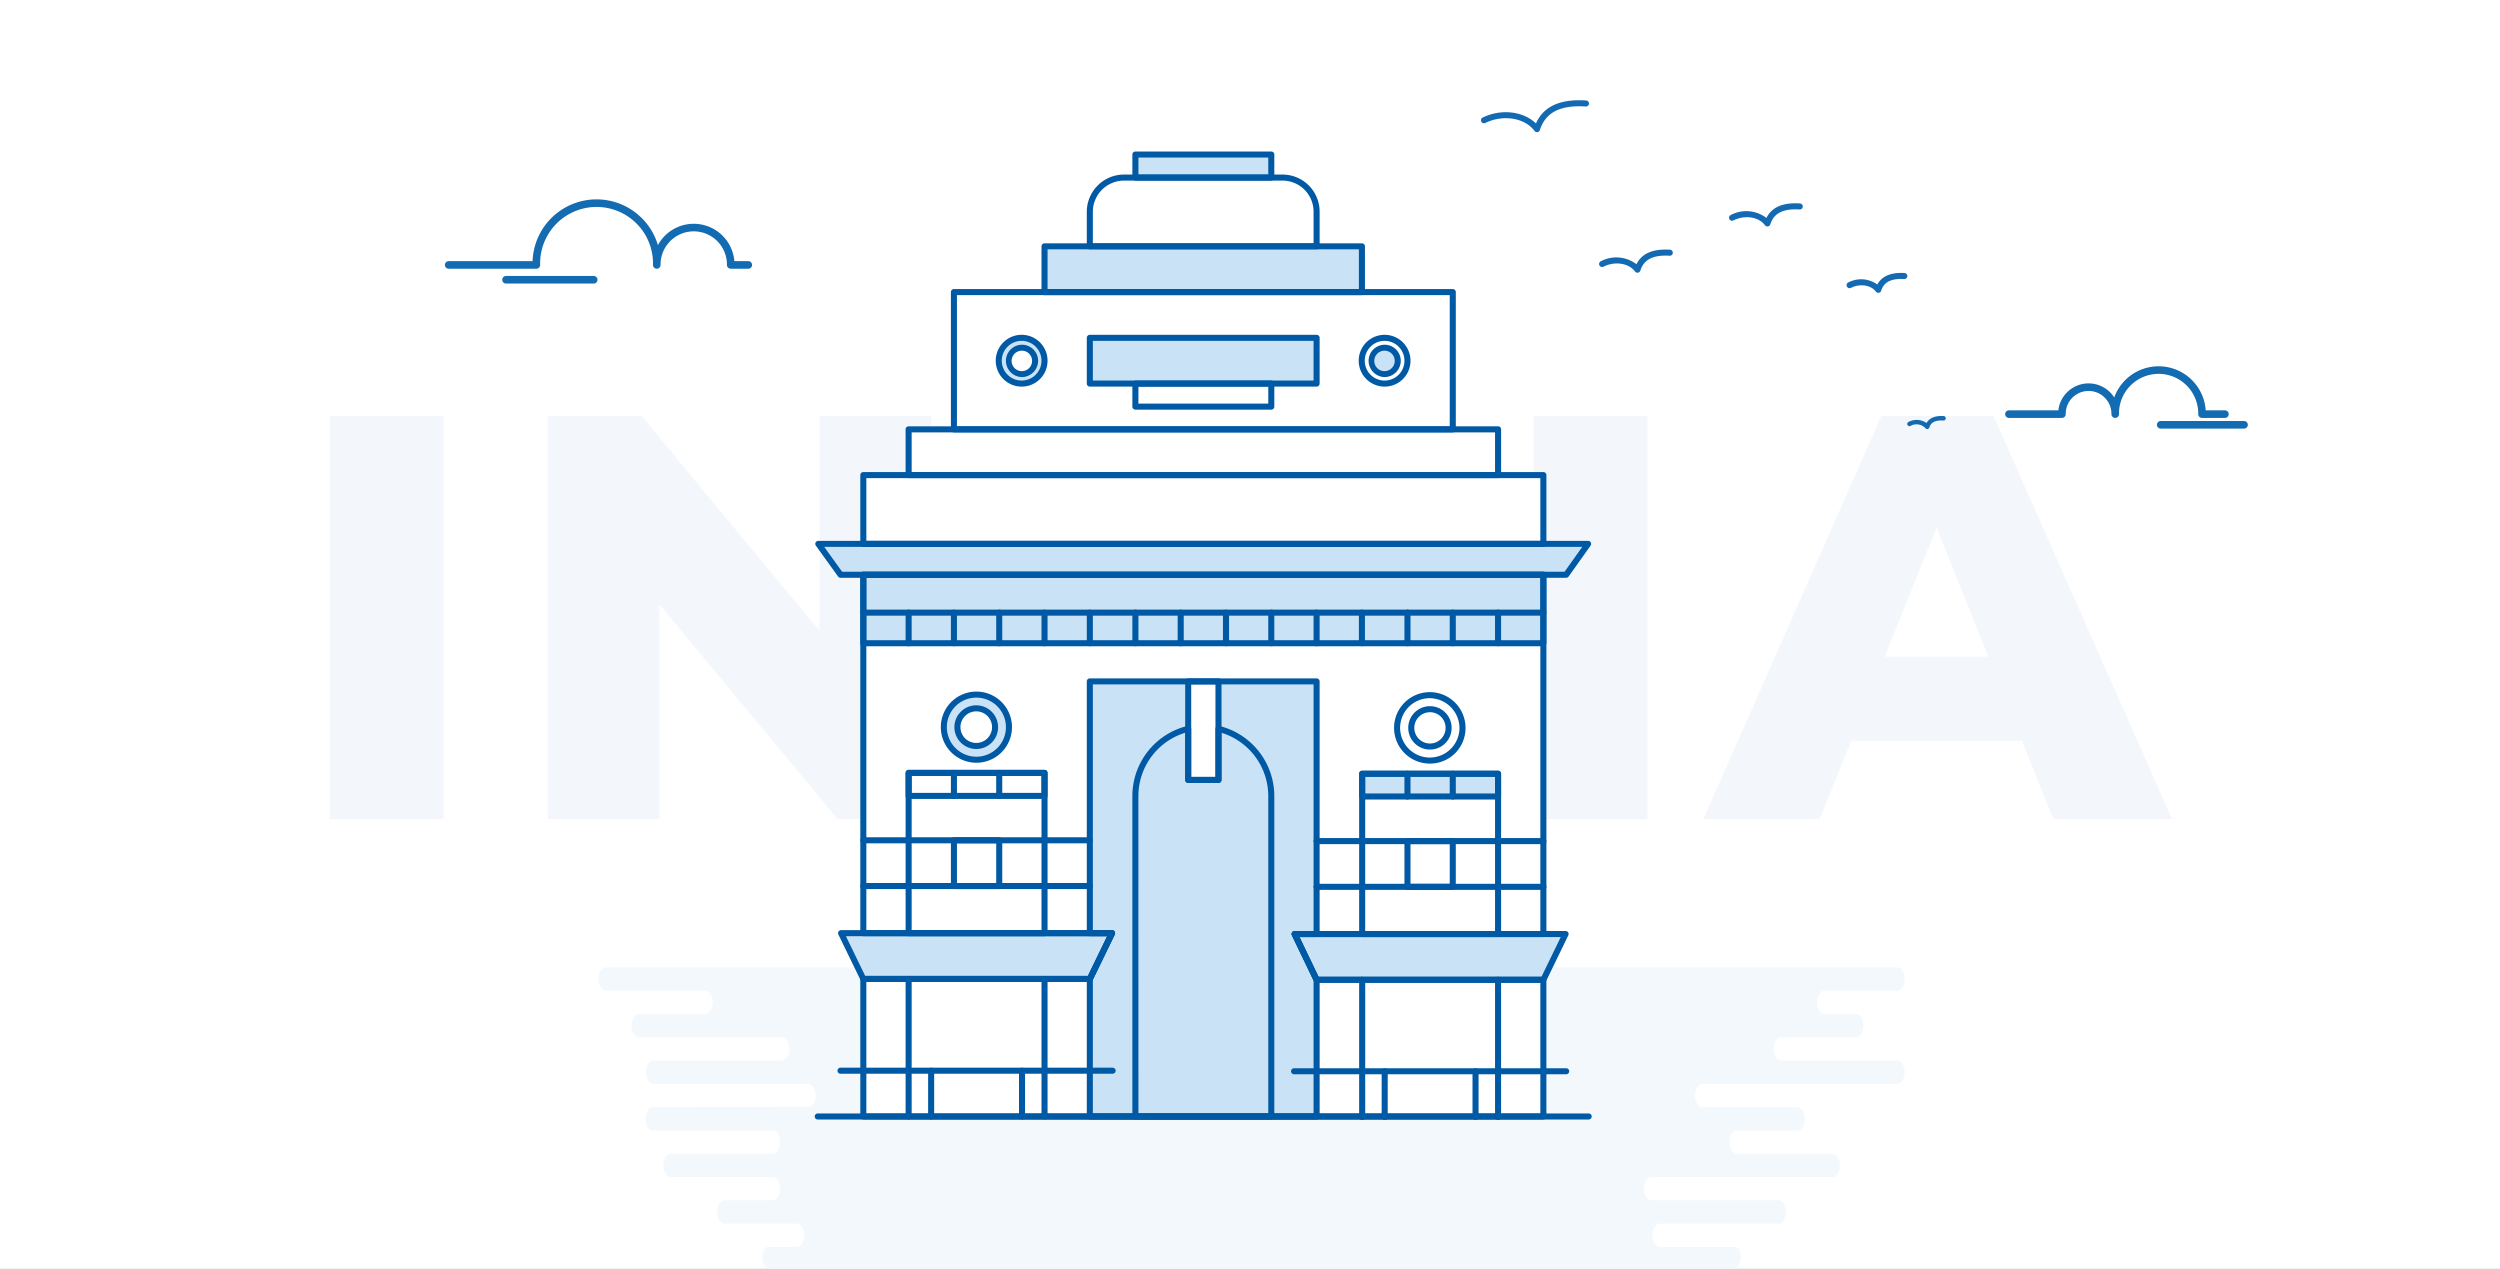 <svg xmlns="http://www.w3.org/2000/svg" xmlns:xlink="http://www.w3.org/1999/xlink" width="660" height="335" viewBox="0 0 660 335"><rect x="0" y="0" width="660" height="335" fill="#333333" stroke="none"/><defs><clipPath id="b"><rect width="660" height="335"/></clipPath></defs><g id="a" clip-path="url(#b)"><rect width="660" height="335" fill="#fff"/><g transform="translate(3.699 -0.383)"><path d="M554.719,109.712a11.458,11.458,0,1,1,22.914-.3q0,.152,0,.3m-36.989,0h-13.98m62.062,2.821h-22m16.954-2.821h-6.042m-22.914,0a7.038,7.038,0,0,0-14.075-.167c0,.056,0,.111,0,.167" fill="none" stroke="#136bb1" stroke-linecap="round" stroke-linejoin="round" stroke-width="2"/></g><g transform="translate(80.153 -0.383)"><path d="M61.444,70.325a15.9,15.9,0,0,1,31.789-.836q.012.418,0,.836m24.16,0h-4.634M76.582,74.238H53.438m8.006-3.913H38.3m74.458,0a9.763,9.763,0,1,0-19.525-.2v.2" fill="none" stroke="#136bb1" stroke-linecap="round" stroke-linejoin="round" stroke-width="2"/></g><g transform="translate(456.527 53.674)"><path d="M649.8,164.342a.8.8,0,0,1-.64-.322c-1.644-2.208-5.281-2.778-8.282-1.3a.8.8,0,1,1-.706-1.431,8.763,8.763,0,0,1,9.359.8c1.439-2.858,4.345-4.11,8.857-3.825a.8.8,0,0,1,.745.847.789.789,0,0,1-.848.746c-5.666-.36-7.127,2.068-7.725,3.926a.8.8,0,0,1-.629.543A.835.835,0,0,1,649.8,164.342Z" transform="translate(-639.726 -158.229)" fill="#146ab2"/></g><g transform="translate(487.547 72.047)"><path d="M705.44,196.976a.8.8,0,0,1-.64-.321c-1.291-1.734-4.159-2.178-6.531-1.009a.8.8,0,1,1-.705-1.432,7.308,7.308,0,0,1,7.614.556c1.229-2.234,3.664-3.248,7.237-3.022a.8.8,0,0,1-.1,1.593c-4.5-.287-5.645,1.621-6.115,3.081a.8.8,0,0,1-.629.543A.836.836,0,0,1,705.44,196.976Z" transform="translate(-697.117 -191.717)" fill="#146ab2"/></g><g transform="translate(390.924 26.465)"><path d="M533.2,81.69a.8.8,0,0,1-.64-.321c-2.6-3.5-8.334-4.414-13.05-2.09a.8.8,0,0,1-.705-1.431c4.895-2.414,10.8-1.7,14.121,1.526,2.015-4.512,6.358-6.5,13.248-6.059a.8.8,0,0,1,.745.847.788.788,0,0,1-.848.746c-6.756-.431-10.606,1.549-12.112,6.229a.8.8,0,0,1-.629.543A.774.774,0,0,1,533.2,81.69Z" transform="translate(-518.359 -73.255)" fill="#146ab2"/></g><g transform="translate(422.215 65.887)"><path d="M587.3,147.362a.8.8,0,0,1-.64-.321c-1.643-2.209-5.281-2.779-8.282-1.3a.8.8,0,1,1-.706-1.431,8.762,8.762,0,0,1,9.359.8c1.439-2.858,4.343-4.109,8.857-3.825a.8.8,0,0,1,.745.848.789.789,0,0,1-.848.745c-5.667-.359-7.127,2.069-7.725,3.927a.8.8,0,0,1-.629.543A.835.835,0,0,1,587.3,147.362Z" transform="translate(-577.225 -141.249)" fill="#146ab2"/></g><g transform="translate(503.533 109.825)"><path d="M729.814,265.684a.59.59,0,0,1-.474-.238,3.229,3.229,0,0,0-3.933-.6.591.591,0,1,1-.519-1.061,4.6,4.6,0,0,1,4.738.285c.8-1.346,2.314-1.958,4.52-1.824a.591.591,0,0,1,.554.626.582.582,0,0,1-.626.554c-2.688-.166-3.391.9-3.7,1.847a.592.592,0,0,1-.467.4A.649.649,0,0,1,729.814,265.684Z" transform="translate(-724.557 -262.23)" fill="#146ab2"/></g><g transform="translate(115.242)"><g transform="translate(42.759 255.389)"><path d="M57.091,292.3c-1.075.015-1.938,1.4-1.928,3.1.009,1.635.828,2.972,1.862,3.043H88.835c1.075.072,1.909,1.506,1.862,3.2-.044,1.634-.889,2.928-1.925,2.945H61.8c-1.075.027-1.933,1.424-1.916,3.122.016,1.615.82,2.934,1.84,3.023H88.786c.026,0,.051,0,.076,0,1.074.092,1.9,1.542,1.839,3.239-.055,1.614-.892,2.885-1.915,2.909H76.045c-1.076.011-1.942,1.4-1.935,3.1.006,1.632.818,2.972,1.849,3.054H95.227c1.075.093,1.9,1.545,1.839,3.243a3.464,3.464,0,0,1-1.093,2.6,1.056,1.056,0,0,1-.149.1l-.042.026a1.731,1.731,0,0,1-.164.08l-.044.018a1.288,1.288,0,0,1-.169.049l-.046.012a1.149,1.149,0,0,1-.217.021H87.082a4.075,4.075,0,0,0-.851,4.141c.329,1.018.988,1.666,1.712,1.68H342.39c1.077-.02,1.94-1.414,1.928-3.116a3.568,3.568,0,0,0-1.06-2.705h-20.3a1.2,1.2,0,0,1-.213-.02.375.375,0,0,1-.084-.021c-.04-.01-.08-.02-.119-.033a1.111,1.111,0,0,1-.1-.043c-.034-.016-.062-.028-.09-.043s-.074-.041-.11-.064l-.073-.051a3.977,3.977,0,0,1-.958-4.079c.314-1.083,1-1.782,1.75-1.794h31.327c1.075,0,1.945-1.384,1.942-3.082s-.871-3.063-1.942-3.067H320.7c-1.075-.03-1.93-1.431-1.912-3.129.019-1.655.864-2.99,1.912-3.02h47.836c1.075,0,1.945-1.384,1.942-3.082s-.871-3.063-1.942-3.067H343.239c-1.075-.03-1.93-1.431-1.912-3.129.019-1.655.864-2.99,1.912-3.02h16.079c1.075,0,1.945-1.384,1.942-3.082s-.871-3.063-1.942-3.067h-25.13c-1.075,0-1.944-1.384-1.941-3.082s.871-3.063,1.941-3.067h51.45c1.075,0,1.945-1.384,1.942-3.082s-.871-3.063-1.942-3.067H354.969c-1.075,0-1.948-1.377-1.948-3.077s.872-3.077,1.948-3.077h19.765c1.075,0,1.945-1.384,1.942-3.082s-.871-3.063-1.942-3.067h-8.37c-1.075-.03-1.93-1.431-1.912-3.129.019-1.655.864-2.99,1.912-3.02h19.274c1.075,0,1.945-1.384,1.942-3.082s-.871-3.063-1.942-3.067H44.7c-1.075,0-1.945,1.384-1.942,3.082s.87,3.063,1.942,3.067h26.31c1.075.03,1.931,1.431,1.912,3.129-.019,1.655-.864,2.99-1.912,3.02H53.4c-1.075.027-1.933,1.426-1.916,3.124.017,1.641.846,2.972,1.884,3.025H91.318c1.075.056,1.918,1.476,1.882,3.175-.034,1.641-.878,2.95-1.917,2.974H57.256c-1.075.024-1.933,1.419-1.918,3.117.014,1.631.833,2.96,1.864,3.027H98.156a.164.164,0,0,1,.054,0c1.074.062,1.913,1.488,1.874,3.185a3.055,3.055,0,0,1-1.511,2.885" transform="translate(-42.759 -255.389)" fill="#f2f8fc" fill-rule="evenodd"/><path d="M132.453,292.855l-.67.076A3.02,3.02,0,0,0,132.453,292.855Z" transform="translate(-42.759 -256.029)" fill="#f6fbfd" fill-rule="evenodd"/></g></g><g transform="translate(87.343 17.409)"><g transform="translate(-0.344 92.416)" opacity="0.05" style="isolation:isolate"><g style="isolation:isolate"><path d="M-.344,92.416h30.1V198.823H-.344Z" transform="translate(0.344 -92.416)" fill="#0059a4"/><path d="M176.692,92.416V198.823H151.915l-46.971-56.7v56.7H75.454V92.416h24.778l46.971,56.7v-56.7Z" transform="translate(-17.844 -92.416)" fill="#0059a4"/><path d="M244.654,92.416h50.315q17.478,0,31.011,6.536A49.258,49.258,0,0,1,346.956,117.5q7.446,12.01,7.449,28.122t-7.449,28.122a49.223,49.223,0,0,1-20.977,18.545q-13.533,6.537-31.011,6.536H244.654Zm49.1,82.389q13.681,0,21.965-7.752T324,145.619q0-13.681-8.285-21.433t-21.965-7.752h-19v58.372Z" transform="translate(-58.444 -92.416)" fill="#0059a4"/><path d="M417.852,92.416h30.1V198.823h-30.1Z" transform="translate(-100.003 -92.416)" fill="#0059a4"/><path d="M560.91,178.149H515.916l-8.361,20.673H476.85L523.821,92.416h29.642l47.123,106.407H569.271Zm-8.816-22.193-13.681-34.05-13.681,34.05Z" transform="translate(-114.16 -92.416)" fill="#0059a4"/></g></g></g><g transform="translate(1.344 39.614)"><path d="M226.575,112.119H406.1v94.85H340.441l5.8,12.079H406.1V255.14H226.575V218.826H286.37l5.869-12.08H226.575Z" fill="#fff"/><rect width="179.53" height="18.154" transform="translate(226.575 85.813)" fill="#fff"/><path d="M220.557,112.119H412.121l5.795-8.152H214.69Z" fill="#c9e2f6"/><rect width="155.609" height="12.079" transform="translate(238.535 73.734)" fill="#fff"/><rect width="131.693" height="36.236" transform="translate(250.493 37.499)" fill="#fff"/><rect width="83.784" height="12.079" transform="translate(274.411 25.42)" fill="#c9e2f6"/><path d="M295.393,7.263h41.895a9.031,9.031,0,0,1,8.949,9.039v9.114H286.37V16.3a9.047,9.047,0,0,1,9.023-9.039Z" fill="#fff"/><rect width="35.879" height="6.077" transform="translate(298.4 1.189)" fill="#c9e2f6"/><path d="M320.337,152.8a18.232,18.232,0,0,1,13.942,17.71v84.625H298.4V170.512a18.154,18.154,0,0,1,13.943-17.71v13.486h7.994Z" fill="#fff"/><rect width="179.53" height="18.081" transform="translate(226.575 112.119)" fill="#c9e2f6"/><path d="M286.369,140.279h59.867v66.693h-5.8l5.8,12.079V255.14H286.369V218.826l5.869-12.08h-5.869Z" fill="#c9e2f6"/><rect width="7.994" height="26.008" transform="translate(312.343 140.279)" fill="#fff"/><path d="M292.238,206.746H220.706l5.869,12.08h59.791Z" fill="#c9e2f6"/><rect width="35.877" height="42.311" transform="translate(238.535 164.435)" fill="#fff"/><rect width="35.877" height="6.076" transform="translate(238.535 164.435)" fill="#fff"/><rect width="11.957" height="12.079" transform="translate(250.493 182.219)" fill="#fff"/><path d="M256.508,160.953a8.6,8.6,0,1,0-8.583-8.617v.017a8.559,8.559,0,0,0,8.518,8.6Z" fill="#c9e2f6"/><path d="M256.509,157.322a4.966,4.966,0,1,0-4.916-5.016v.05a4.928,4.928,0,0,0,4.89,4.966Z" fill="#fff"/><path d="M411.973,206.969H340.441l5.8,12.079h59.868Z" fill="#c9e2f6"/><rect width="35.876" height="42.312" transform="translate(358.269 164.657)" fill="#fff"/><rect width="35.876" height="6.003" transform="translate(358.269 164.657)" fill="#c9e2f6"/><rect width="11.958" height="12.079" transform="translate(370.229 182.441)" fill="#fff"/><path d="M376.17,161.173a8.634,8.634,0,1,0-8.509-8.757c0,.054,0,.108,0,.162A8.62,8.62,0,0,0,376.17,161.173Z" fill="#fff"/><path d="M376.171,157.472a4.929,4.929,0,1,0,0-9.858h0a4.929,4.929,0,0,0,0,9.858Z" fill="#fff"/><rect width="59.867" height="12.079" transform="translate(286.369 49.577)" fill="#c9e2f6"/><rect width="35.879" height="6.077" transform="translate(298.4 61.656)" fill="#fff"/><path d="M364.212,61.656A6.047,6.047,0,1,0,358.2,55.5q0,.078,0,.156A6.01,6.01,0,0,0,364.212,61.656Z" fill="#fff"/><path d="M364.213,59.136a3.511,3.511,0,0,0,3.448-3.483,3.45,3.45,0,0,0-6.9,0,3.51,3.51,0,0,0,3.45,3.483Z" fill="#c9e2f6"/><path d="M268.469,61.656a5.948,5.948,0,0,0,5.942-5.954v-.046a6.011,6.011,0,0,0-5.942-6.075,6.074,6.074,0,0,0-6.018,6.075A6.011,6.011,0,0,0,268.469,61.656Z" fill="#c9e2f6"/><path d="M268.469,59.136a3.511,3.511,0,0,0,3.448-3.483,3.45,3.45,0,1,0-6.9,0,3.51,3.51,0,0,0,3.45,3.483Z" fill="#fff"/><path d="M406.106,255.935H226.575a.8.8,0,0,1-.8-.8V218.826a.8.8,0,0,1,.8-.8h59.3l5.088-10.484H226.575a.8.8,0,0,1-.8-.8V112.119a.8.8,0,0,1,.8-.8H406.106a.8.8,0,0,1,.8.8v94.85a.8.8,0,0,1-.8.8h-64.4l5.03,10.483h59.37a.8.8,0,0,1,.8.8v36.089A.8.8,0,0,1,406.106,255.935Zm-178.732-1.6H405.306V219.842h-59.07a.8.8,0,0,1-.72-.453l-5.8-12.078a.8.8,0,0,1,.38-1.066.812.812,0,0,1,.339-.077h64.871V112.917H227.373v93.031h64.865a.8.8,0,0,1,.8.8.788.788,0,0,1-.079.344l-5.868,12.08a.8.8,0,0,1-.718.45h-59Z" fill="#0059a4"/><path d="M406.106,104.765H226.575a.8.8,0,0,1-.8-.8V85.813a.8.8,0,0,1,.8-.8H406.106a.8.8,0,0,1,.8.8v18.154A.8.8,0,0,1,406.106,104.765Zm-178.732-1.6H405.306V86.611H227.373Z" fill="#0059a4"/><path d="M412.121,112.918H220.559a.8.8,0,0,1-.648-.331l-5.868-8.152a.8.8,0,0,1,.648-1.264H417.916a.8.8,0,0,1,.8.8.79.79,0,0,1-.145.456l-5.794,8.151A.8.8,0,0,1,412.121,112.918Zm-191.153-1.6H411.709l4.66-6.555H216.248Z" fill="#0059a4"/><path d="M394.145,86.612H238.535a.8.8,0,0,1-.8-.8h0V73.735a.8.8,0,0,1,.8-.8h155.61a.8.8,0,0,1,.8.8V85.813A.8.8,0,0,1,394.145,86.612Zm-154.811-1.6H393.346V74.533H239.333Z" fill="#0059a4"/><path d="M382.187,74.533H250.494a.8.8,0,0,1-.8-.8V37.5a.8.8,0,0,1,.8-.8H382.187a.8.8,0,0,1,.8.8V73.735A.8.8,0,0,1,382.187,74.533Zm-130.9-1.6h130.1V38.293h-130.1Z" fill="#0059a4"/><path d="M358.2,38.3H274.412a.8.8,0,0,1-.8-.8V25.42a.8.8,0,0,1,.8-.8H358.2a.8.8,0,0,1,.8.8V37.5A.8.8,0,0,1,358.2,38.3ZM275.21,36.7H357.4V26.218H275.21Z" fill="#0059a4"/><path d="M346.237,26.218H286.37a.8.8,0,0,1-.8-.8V16.305a9.84,9.84,0,0,1,9.821-9.837h41.9a9.8,9.8,0,0,1,9.748,9.837v9.114A.8.8,0,0,1,346.237,26.218Zm-59.069-1.6h58.271V16.305a8.206,8.206,0,0,0-8.151-8.241H295.393a8.243,8.243,0,0,0-8.225,8.241Z" fill="#0059a4"/><path d="M334.278,8.064H298.4a.8.8,0,0,1-.8-.8V1.187a.8.8,0,0,1,.8-.8h35.878a.8.8,0,0,1,.8.8V7.264A.8.8,0,0,1,334.278,8.064Zm-35.08-1.6H333.48V1.983H299.2Z" fill="#0059a4"/><path d="M334.278,255.935H298.4a.8.8,0,0,1-.8-.8V170.512a19.061,19.061,0,0,1,14.561-18.487.8.8,0,0,1,.958.6.789.789,0,0,1,.02.175V165.49h6.4V152.8a.8.8,0,0,1,.979-.777,19.091,19.091,0,0,1,14.558,18.487v84.625A.8.8,0,0,1,334.278,255.935Zm-35.08-1.6H333.48V170.512a17.51,17.51,0,0,0-12.348-16.673v12.448a.8.8,0,0,1-.8.8h-7.994a.8.8,0,0,1-.8-.8v-12.45a17.485,17.485,0,0,0-12.347,16.674Z" fill="#0059a4"/><path d="M406.106,131H226.575a.8.8,0,0,1-.8-.8v-18.08a.8.8,0,0,1,.8-.8H406.106a.8.8,0,0,1,.8.8V130.2A.8.8,0,0,1,406.106,131Zm-178.732-1.6H405.306V112.917H227.373Z" fill="#0059a4"/><path d="M346.237,255.935H286.37a.8.8,0,0,1-.8-.8V218.826a.792.792,0,0,1,.08-.348l5.311-10.933h-4.593a.8.8,0,0,1-.8-.8V140.279a.8.8,0,0,1,.8-.8h59.867a.8.8,0,0,1,.8.8v66.695a.8.8,0,0,1-.8.8h-4.521l5.248,10.936a.809.809,0,0,1,.078.345v36.089A.8.8,0,0,1,346.237,255.935Zm-59.069-1.6h58.271V219.23l-5.717-11.916a.8.8,0,0,1,.38-1.066.812.812,0,0,1,.339-.077h5v-65.1H287.168v64.871h5.07a.8.8,0,0,1,.8.8.788.788,0,0,1-.079.344l-5.788,11.915Z" fill="#0059a4"/><path d="M320.337,167.086h-7.994a.8.8,0,0,1-.8-.8V140.279a.8.8,0,0,1,.8-.8h7.994a.8.8,0,0,1,.8.8v26.008A.8.8,0,0,1,320.337,167.086Zm-7.2-1.6h6.4V141.074h-6.4Z" fill="#0059a4"/><path d="M286.368,219.624H226.575a.8.8,0,0,1-.718-.45l-5.87-12.08a.8.8,0,0,1,.374-1.068.788.788,0,0,1,.344-.079h71.533a.8.8,0,0,1,.8.8.788.788,0,0,1-.079.344l-5.868,12.08A.8.8,0,0,1,286.368,219.624Zm-59.3-1.6h58.8l5.093-10.483h-68.98Z" fill="#0059a4"/><path d="M274.412,207.544H238.535a.8.8,0,0,1-.8-.8V164.435a.8.8,0,0,1,.8-.8h35.877a.8.8,0,0,1,.8.8v42.311A.8.8,0,0,1,274.412,207.544Zm-35.079-1.6h34.281V165.233H239.333Z" fill="#0059a4"/><path d="M274.412,171.31H238.535a.8.8,0,0,1-.8-.8v-6.076a.8.8,0,0,1,.8-.8h35.877a.8.8,0,0,1,.8.8v6.076A.8.8,0,0,1,274.412,171.31Zm-35.079-1.6h34.281v-4.48H239.333Z" fill="#0059a4"/><path d="M262.452,195.1H250.494a.8.8,0,0,1-.8-.8V182.219a.8.8,0,0,1,.8-.8h11.958a.8.8,0,0,1,.8.8V194.3A.8.8,0,0,1,262.452,195.1Zm-11.16-1.6h10.362V183.017H251.292Z" fill="#0059a4"/><path d="M256.509,161.751a9.394,9.394,0,1,1,9.309-9.479v.085A9.4,9.4,0,0,1,256.509,161.751Zm0-17.192a7.8,7.8,0,1,0,7.712,7.888v-.088a7.8,7.8,0,0,0-7.712-7.8Z" fill="#0059a4"/><path d="M256.509,158.118a5.765,5.765,0,1,1,5.64-5.888c0,.042,0,.083,0,.124A5.745,5.745,0,0,1,256.509,158.118Zm0-9.931a4.169,4.169,0,1,0,4.043,4.291c0-.041,0-.083,0-.124a4.148,4.148,0,0,0-4.045-4.165Z" fill="#0059a4"/><path d="M406.106,219.846H346.237a.8.8,0,0,1-.72-.453l-5.8-12.079a.8.8,0,0,1,.38-1.066.812.812,0,0,1,.339-.077h71.533a.8.8,0,0,1,.8.8.788.788,0,0,1-.079.344L406.819,219.4A.8.8,0,0,1,406.106,219.846Zm-59.366-1.6h58.867l5.093-10.483H341.71Z" fill="#0059a4"/><path d="M394.145,207.767H358.269a.8.8,0,0,1-.8-.8v-42.31a.8.8,0,0,1,.8-.8h35.876a.8.8,0,0,1,.8.8v42.312A.8.8,0,0,1,394.145,207.767Zm-35.078-1.6h34.28V165.455h-34.28Z" fill="#0059a4"/><path d="M394.145,171.459H358.269a.8.8,0,0,1-.8-.8v-6a.8.8,0,0,1,.8-.8h35.876a.8.8,0,0,1,.8.8v6A.8.8,0,0,1,394.145,171.459Zm-35.078-1.6h34.28v-4.407h-34.28Z" fill="#0059a4"/><path d="M382.187,195.318H370.229a.8.8,0,0,1-.8-.8V182.441a.8.8,0,0,1,.8-.8h11.958a.8.8,0,0,1,.8.8V194.52A.8.8,0,0,1,382.187,195.318Zm-11.16-1.6h10.362V183.239H371.027Z" fill="#0059a4"/><path d="M376.171,161.972a9.431,9.431,0,1,1,9.382-9.48v.09a9.361,9.361,0,0,1-9.332,9.39Zm0-17.265a7.835,7.835,0,1,0,7.786,7.884v-.009A7.936,7.936,0,0,0,376.171,144.707Z" fill="#0059a4"/><path d="M376.171,158.27a5.727,5.727,0,1,1,5.715-5.739v.049A5.709,5.709,0,0,1,376.171,158.27Zm0-9.858a4.131,4.131,0,1,0,4.126,4.126A4.132,4.132,0,0,0,376.171,148.412Z" fill="#0059a4"/><path d="M346.237,62.45H286.37a.8.8,0,0,1-.8-.8V49.578a.8.8,0,0,1,.8-.8h59.867a.8.8,0,0,1,.8.8V61.656A.8.8,0,0,1,346.237,62.45Zm-59.069-1.6h58.271V50.376H287.168Z" fill="#0059a4"/><path d="M334.278,68.531H298.4a.8.8,0,0,1-.8-.8V61.656a.8.8,0,0,1,.8-.8h35.878a.8.8,0,0,1,.8.8v6.077A.8.8,0,0,1,334.278,68.531Zm-35.08-1.6H333.48V62.45H299.2Z" fill="#0059a4"/><path d="M364.213,62.45a6.837,6.837,0,1,1,6.814-6.86v.06A6.817,6.817,0,0,1,364.213,62.45Zm0-12.078a5.241,5.241,0,1,0,5.218,5.277,5.242,5.242,0,0,0-5.218-5.277Z" fill="#0059a4"/><path d="M364.213,59.934a4.32,4.32,0,0,1-4.248-4.281,4.247,4.247,0,0,1,8.494-.014v.014A4.321,4.321,0,0,1,364.213,59.934Zm0-6.966a2.7,2.7,0,1,0,2.648,2.831c0-.049,0-.1,0-.146a2.671,2.671,0,0,0-2.648-2.683Z" fill="#0059a4"/><path d="M268.469,62.45a6.838,6.838,0,1,1,6.739-6.935c0,.045,0,.09,0,.135A6.817,6.817,0,0,1,268.469,62.45Zm0-12.078a5.242,5.242,0,1,0,5.138,5.138A5.241,5.241,0,0,0,268.469,50.372Z" fill="#0059a4"/><path d="M268.47,59.934a4.32,4.32,0,0,1-4.248-4.281,4.247,4.247,0,0,1,8.494-.014v.014A4.321,4.321,0,0,1,268.47,59.934Zm0-6.966a2.7,2.7,0,1,0,2.648,2.831c0-.049,0-.1,0-.146a2.671,2.671,0,0,0-2.648-2.683Z" fill="#0059a4"/><path d="M418.063,255.935H214.544a.8.8,0,0,1,0-1.6H418.063a.8.8,0,0,1,0,1.6Z" fill="#0059a4"/><path d="M238.535,255.935a.8.8,0,0,1-.8-.8V218.826a.8.8,0,0,1,1.6,0v36.311A.8.8,0,0,1,238.535,255.935Z" fill="#0059a4"/><path d="M274.412,255.935a.8.8,0,0,1-.8-.8V218.826a.8.8,0,1,1,1.6,0v36.311A.8.8,0,0,1,274.412,255.935Z" fill="#0059a4"/><path d="M292.385,243.856H220.559a.8.8,0,0,1-.009-1.6h71.835a.8.8,0,0,1,.009,1.6Z" fill="#0059a4"/><path d="M244.478,255.935a.8.8,0,0,1-.8-.8V243.058a.8.8,0,0,1,1.6,0h0v12.079A.8.8,0,0,1,244.478,255.935Z" fill="#0059a4"/><path d="M268.47,255.935a.8.8,0,0,1-.8-.8V243.058a.8.8,0,1,1,1.6,0h0v12.079A.8.8,0,0,1,268.47,255.935Z" fill="#0059a4"/><path d="M250.494,171.31a.8.8,0,0,1-.8-.8v-6.076a.8.8,0,1,1,1.6,0h0v6.076a.8.8,0,0,1-.8.8Z" fill="#0059a4"/><path d="M262.451,171.31a.8.8,0,0,1-.8-.8v-6.076a.8.8,0,1,1,1.6,0h0v6.076a.8.8,0,0,1-.8.8Z" fill="#0059a4"/><path d="M286.37,195.1H226.575a.8.8,0,1,1,0-1.6H286.37a.8.8,0,1,1,0,1.6Z" fill="#0059a4"/><path d="M238.535,131a.8.8,0,0,1-.8-.8v-8.076a.8.8,0,1,1,1.6,0V130.2A.8.8,0,0,1,238.535,131Z" fill="#0059a4"/><path d="M250.494,131a.8.8,0,0,1-.8-.8v-8.076a.8.8,0,1,1,1.6,0V130.2A.8.8,0,0,1,250.494,131Z" fill="#0059a4"/><path d="M262.451,131a.8.8,0,0,1-.8-.8v-8.076a.8.8,0,1,1,1.6,0V130.2A.8.8,0,0,1,262.451,131Z" fill="#0059a4"/><path d="M274.412,131a.8.8,0,0,1-.8-.8v-8.076a.8.8,0,1,1,1.6,0V130.2A.8.8,0,0,1,274.412,131Z" fill="#0059a4"/><path d="M286.37,131a.8.8,0,0,1-.8-.8v-8.076a.8.8,0,1,1,1.6,0V130.2A.8.8,0,0,1,286.37,131Z" fill="#0059a4"/><path d="M298.4,131a.8.8,0,0,1-.8-.8v-8.076a.8.8,0,1,1,1.6,0V130.2A.8.8,0,0,1,298.4,131Z" fill="#0059a4"/><path d="M310.361,131a.8.8,0,0,1-.8-.8v-8.076a.8.8,0,1,1,1.6,0V130.2A.8.8,0,0,1,310.361,131Z" fill="#0059a4"/><path d="M322.319,131a.8.8,0,0,1-.8-.8v-8.076a.8.8,0,1,1,1.6,0V130.2A.8.8,0,0,1,322.319,131Z" fill="#0059a4"/><path d="M334.276,131a.8.8,0,0,1-.8-.8v-8.076a.8.8,0,1,1,1.6,0V130.2A.8.8,0,0,1,334.276,131Z" fill="#0059a4"/><path d="M346.237,131a.8.8,0,0,1-.8-.8v-8.076a.8.8,0,1,1,1.6,0V130.2A.8.8,0,0,1,346.237,131Z" fill="#0059a4"/><path d="M358.2,131a.8.8,0,0,1-.8-.8v-8.076a.8.8,0,1,1,1.6,0V130.2A.8.8,0,0,1,358.2,131Z" fill="#0059a4"/><path d="M370.229,131a.8.8,0,0,1-.8-.8v-8.076a.8.8,0,1,1,1.6,0V130.2A.8.8,0,0,1,370.229,131Z" fill="#0059a4"/><path d="M382.187,131a.8.8,0,0,1-.8-.8v-8.076a.8.8,0,0,1,1.6-.009V130.2A.8.8,0,0,1,382.187,131Z" fill="#0059a4"/><path d="M394.144,131a.8.8,0,0,1-.8-.8v-8.076a.8.8,0,0,1,1.6-.009V130.2A.8.8,0,0,1,394.144,131Z" fill="#0059a4"/><path d="M358.269,256.081a.8.8,0,0,1-.8-.8V219.048a.8.8,0,1,1,1.6,0v36.235A.8.8,0,0,1,358.269,256.081Z" fill="#0059a4"/><path d="M394.144,256.081a.8.8,0,0,1-.8-.8V219.048a.8.8,0,0,1,1.6-.009v36.244A.8.8,0,0,1,394.144,256.081Z" fill="#0059a4"/><path d="M412.121,244H340.3a.8.8,0,0,1-.009-1.6h71.835a.8.8,0,0,1,0,1.6Z" fill="#0059a4"/><path d="M364.213,256.081a.8.8,0,0,1-.8-.8V243.2a.8.8,0,0,1,1.6,0h0v12.079A.8.8,0,0,1,364.213,256.081Z" fill="#0059a4"/><path d="M388.2,256.081a.8.8,0,0,1-.8-.8V243.2a.8.8,0,0,1,1.6,0v12.079A.8.8,0,0,1,388.2,256.081Z" fill="#0059a4"/><path d="M370.229,171.459a.8.8,0,0,1-.8-.8v-6a.8.8,0,1,1,1.6,0v6a.8.8,0,0,1-.8.8Z" fill="#0059a4"/><path d="M382.187,171.459a.8.8,0,0,1-.8-.8v-6a.8.8,0,0,1,1.6-.009v6.009A.8.8,0,0,1,382.187,171.459Z" fill="#0059a4"/><path d="M406.105,195.318H346.237a.8.8,0,0,1,0-1.6h59.868a.8.8,0,0,1,0,1.6Z" fill="#0059a4"/><path d="M406.106,122.921H226.575a.8.8,0,1,1,0-1.6H406.106a.8.8,0,1,1,0,1.6Z" fill="#0059a4"/><path d="M286.37,183.017H226.575a.8.8,0,1,1,0-1.6H286.37a.8.8,0,1,1,0,1.6Z" fill="#0059a4"/><path d="M406.105,183.239H346.237a.8.8,0,0,1,0-1.6h59.868a.8.8,0,0,1,0,1.6Z" fill="#0059a4"/></g></g></svg>